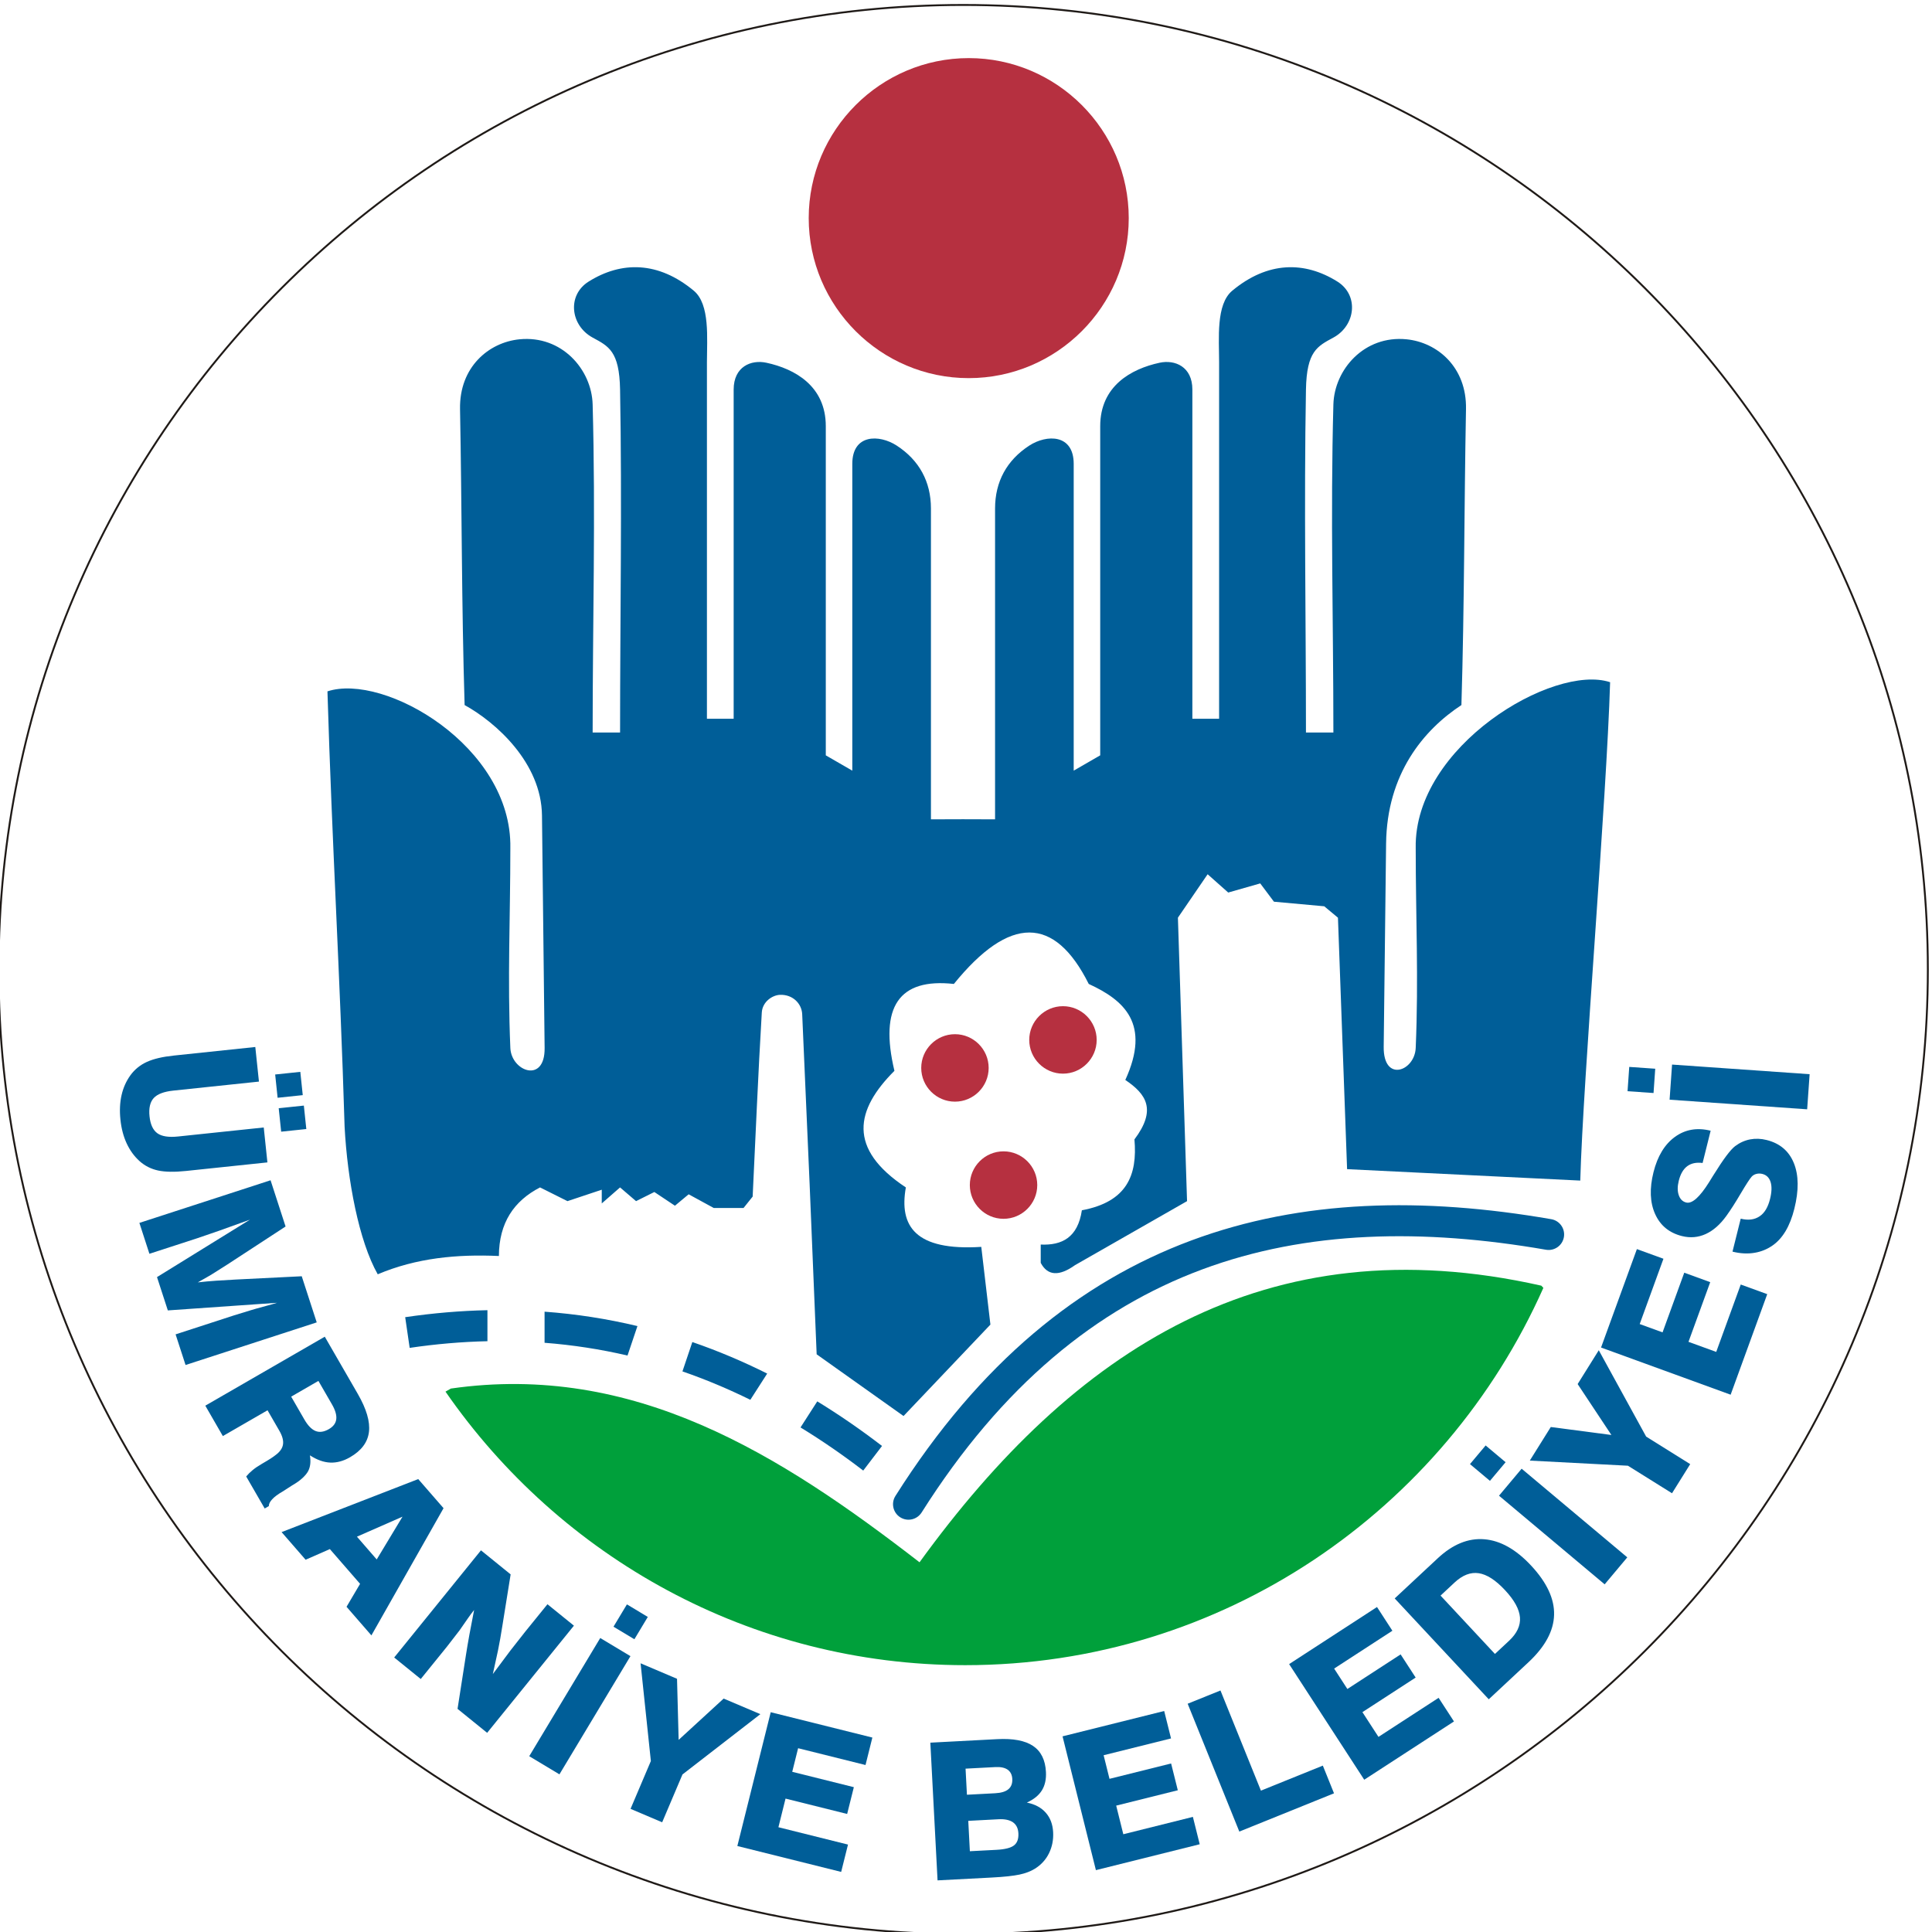 <?xml version="1.0" encoding="UTF-8"?>
<!DOCTYPE svg PUBLIC "-//W3C//DTD SVG 1.1//EN" "http://www.w3.org/Graphics/SVG/1.1/DTD/svg11.dtd">
<!-- Creator: CorelDRAW -->
<svg xmlns="http://www.w3.org/2000/svg" xml:space="preserve" width="77.611mm" height="77.611mm" style="shape-rendering:geometricPrecision; text-rendering:geometricPrecision; image-rendering:optimizeQuality; fill-rule:evenodd; clip-rule:evenodd"
viewBox="0 0 77.611 77.611">
 <defs>
  <style type="text/css">
   <![CDATA[
    .str0 {stroke:#1F1A17;stroke-width:0.076}
    .fil3 {fill:none}
    .fil2 {fill:#005E98}
    .fil0 {fill:#00A03B}
    .fil1 {fill:#B63040}
   ]]>
  </style>
 </defs>
 <g id="Layer_x0020_1">
  <g id="_147955696">
   <path id="_148382112" class="fil0" d="M61.999 51.735l-0.082 -0.088c-11.082,-2.496 -18.796,2.586 -24.978,11.112 -5.63,-4.355 -11.475,-8.033 -18.826,-6.979l-0.217 0.124c4.597,6.641 12.234,10.988 20.879,10.988 10.345,0 19.25,-6.224 23.224,-15.156z"/>
   <g>
    <path id="_148406320" class="fil1" d="M38.915 15.19c3.541,0 6.428,-2.888 6.428,-6.428 0,-3.541 -2.888,-6.428 -6.428,-6.428 -3.54,0 -6.428,2.888 -6.428,6.428 0,3.541 2.888,6.428 6.428,6.428z"/>
    <path id="_148406808" class="fil1" d="M38.362 44.255c0.746,0 1.354,-0.609 1.354,-1.355 0,-0.746 -0.608,-1.355 -1.354,-1.355 -0.746,0 -1.355,0.608 -1.355,1.355 0,0.746 0.609,1.355 1.355,1.355z"/>
    <path id="_148407272" class="fil1" d="M42.701 43.13c0.746,0 1.354,-0.609 1.354,-1.355 0,-0.746 -0.608,-1.355 -1.354,-1.355 -0.746,0 -1.355,0.609 -1.355,1.355 0,0.746 0.608,1.355 1.355,1.355z"/>
    <path id="_148407512" class="fil1" d="M40.313 48.961c0.746,0 1.355,-0.609 1.355,-1.355 0,-0.746 -0.609,-1.355 -1.355,-1.355 -0.746,0 -1.354,0.608 -1.354,1.355 0,0.746 0.608,1.355 1.354,1.355z"/>
   </g>
   <g>
    <path id="_148405920" class="fil2" d="M64.677 27.404c-2.275,-0.75 -7.876,2.571 -7.806,6.658 0,2.816 0.119,5.222 0,8.035 -0.04,0.938 -1.303,1.401 -1.286,-0.046l0.096 -8.164c0.033,-2.796 1.499,-4.561 3.026,-5.564 0.122,-4.041 0.108,-7.851 0.184,-11.892 0.032,-1.683 -1.151,-2.678 -2.388,-2.801 -1.701,-0.169 -2.9,1.215 -2.939,2.617 -0.122,4.468 0,8.709 0,13.178 -0.367,0 -0.735,0 -1.102,0 0,-4.592 -0.082,-9.184 0,-13.775 0.028,-1.548 0.462,-1.741 1.102,-2.089 0.896,-0.488 1.033,-1.703 0.161,-2.25 -1.318,-0.825 -2.799,-0.818 -4.224,0.367 -0.659,0.548 -0.528,1.921 -0.528,2.87 0.001,4.775 0,9.551 0,14.326 -0.358,-0 -0.716,-0 -1.074,-0.001 0,-4.408 0,-8.816 0,-13.223 0,-0.926 -0.704,-1.21 -1.314,-1.079 -1.149,0.247 -2.388,0.938 -2.388,2.548 0,4.408 0,8.816 0,13.224 -0.355,0.205 -0.71,0.41 -1.065,0.615 0,-4.108 0,-8.216 0,-12.324 0,-1.204 -1.085,-1.188 -1.783,-0.735 -0.906,0.588 -1.376,1.453 -1.376,2.526 0,4.163 0,8.326 0,12.489 -0.43,-0.001 -0.859,-0.003 -1.288,-0.004 -0.429,0.001 -0.859,0.003 -1.288,0.004 0,-4.163 0,-8.326 0,-12.489 0,-1.073 -0.47,-1.938 -1.376,-2.526 -0.698,-0.453 -1.783,-0.469 -1.783,0.735 0,4.108 0,8.216 0,12.324 -0.355,-0.205 -0.71,-0.41 -1.065,-0.615 0,-4.408 0,-8.816 0,-13.224 0,-1.61 -1.239,-2.301 -2.388,-2.548 -0.61,-0.131 -1.313,0.153 -1.313,1.079 0,4.408 0,8.816 0,13.223 -0.358,0 -0.716,0 -1.074,0.001 0,-4.775 -0.001,-9.551 0,-14.326 0,-0.949 0.131,-2.321 -0.528,-2.87 -1.425,-1.185 -2.907,-1.193 -4.224,-0.367 -0.873,0.546 -0.736,1.762 0.161,2.25 0.64,0.348 1.074,0.541 1.102,2.089 0.082,4.591 0,9.183 0,13.775 -0.367,0 -0.735,0 -1.102,0 0,-4.469 0.122,-8.71 0,-13.178 -0.038,-1.402 -1.238,-2.786 -2.939,-2.617 -1.237,0.123 -2.419,1.118 -2.388,2.801 0.076,4.042 0.061,7.852 0.184,11.892 1.248,0.688 3.084,2.314 3.108,4.436l0.106 9.339c0.017,1.447 -1.338,0.938 -1.377,0 -0.119,-2.814 0,-5.219 0,-8.035 0.07,-4.086 -5.072,-7.041 -7.347,-6.29 0.184,6.122 0.505,11.372 0.689,17.494 0.114,2.147 0.572,4.586 1.331,5.923 1.553,-0.658 3.191,-0.811 4.867,-0.735 0.005,-1.336 0.607,-2.215 1.653,-2.755 0.367,0.184 0.735,0.367 1.102,0.551 0.459,-0.153 0.918,-0.306 1.377,-0.459 0,0.184 0,0.367 0,0.551 0.245,-0.214 0.49,-0.429 0.735,-0.643 0.214,0.184 0.429,0.367 0.643,0.551 0.245,-0.122 0.49,-0.245 0.735,-0.367 0.276,0.184 0.551,0.367 0.827,0.551 0.184,-0.153 0.367,-0.306 0.551,-0.459 0.337,0.184 0.673,0.367 1.01,0.551 0.398,0 0.796,0 1.194,0 0.122,-0.153 0.245,-0.306 0.367,-0.459 0.122,-2.51 0.217,-4.884 0.367,-7.393 0.026,-0.439 0.429,-0.702 0.735,-0.712 0.509,-0.017 0.869,0.352 0.888,0.779 0.206,4.591 0.397,9.07 0.581,13.662 1.163,0.827 2.326,1.653 3.49,2.479 1.163,-1.224 2.326,-2.449 3.49,-3.673 -0.122,-1.041 -0.245,-2.082 -0.367,-3.122 -2.663,0.169 -3.306,-0.842 -3.03,-2.388 -2.358,-1.561 -2.021,-3.122 -0.459,-4.684 -0.612,-2.571 0.183,-3.734 2.388,-3.49 2.235,-2.755 4.04,-2.755 5.418,0 1.427,0.655 2.5,1.602 1.469,3.857 0.848,0.571 1.263,1.196 0.367,2.388 0.125,1.438 -0.3,2.509 -2.112,2.847 -0.164,1.097 -0.801,1.415 -1.653,1.377 0,0.245 0,0.49 0,0.735 0.276,0.52 0.735,0.551 1.378,0.092 1.5,-0.857 3,-1.714 4.5,-2.571 -0.122,-3.796 -0.245,-7.591 -0.367,-11.387 0.398,-0.582 0.796,-1.163 1.194,-1.745 0.276,0.245 0.551,0.49 0.827,0.735 0.428,-0.122 0.857,-0.245 1.286,-0.367 0.184,0.245 0.367,0.49 0.551,0.735 0.673,0.061 1.347,0.122 2.02,0.184 0.184,0.153 0.367,0.306 0.551,0.459 0.122,3.367 0.245,6.734 0.367,10.101 3,0.153 6.367,0.306 9.367,0.459 0.113,-4.082 1.058,-15.298 1.199,-20.019z"/>
    <path id="_148415040" class="fil2" d="M62.315 48.976c0.339,0.058 0.567,0.38 0.509,0.719 -0.058,0.339 -0.38,0.567 -0.719,0.509 -4.936,-0.856 -9.598,-0.778 -13.821,0.794 -4.214,1.568 -8.02,4.634 -11.261,9.76 -0.184,0.29 -0.567,0.378 -0.858,0.195 -0.291,-0.183 -0.378,-0.568 -0.195,-0.858 3.399,-5.376 7.416,-8.601 11.88,-10.262 4.455,-1.658 9.329,-1.747 14.464,-0.857z"/>
    <path id="_148413608" class="fil2" d="M16.277 52.913c1.121,-0.165 2.222,-0.258 3.304,-0.281l0 1.246c-1.022,0.023 -2.063,0.111 -3.124,0.268l-0.18 -1.233zm5.6 -0.221c1.27,0.093 2.514,0.287 3.73,0.578l-0.399 1.184c-1.087,-0.254 -2.197,-0.425 -3.332,-0.513l0 -1.248zm5.936 1.22c1.022,0.352 2.024,0.775 3.006,1.266l-0.677 1.054c-0.893,-0.44 -1.802,-0.821 -2.727,-1.141l0.397 -1.179zm5.018 2.383c0.883,0.54 1.75,1.138 2.601,1.791l-0.755 0.989c-0.825,-0.633 -1.664,-1.211 -2.519,-1.733l0.673 -1.048z"/>
    <path id="_148412112" class="fil2" d="M10.256 42.061l0.146 1.388 -3.441 0.362c-0.377,0.04 -0.638,0.139 -0.786,0.299 -0.147,0.161 -0.203,0.407 -0.168,0.738 0.034,0.324 0.139,0.549 0.315,0.677 0.176,0.126 0.453,0.169 0.832,0.129l3.441 -0.362 0.147 1.403 -3.272 0.344c-0.458,0.048 -0.832,0.042 -1.117,-0.018 -0.287,-0.062 -0.536,-0.188 -0.75,-0.38 -0.212,-0.192 -0.384,-0.428 -0.514,-0.708 -0.13,-0.281 -0.214,-0.599 -0.251,-0.956 -0.038,-0.361 -0.022,-0.691 0.046,-0.987 0.068,-0.298 0.187,-0.563 0.357,-0.798 0.172,-0.235 0.392,-0.413 0.663,-0.536 0.271,-0.122 0.63,-0.206 1.08,-0.253l3.272 -0.344zm0.94 2.458l1.01 -0.106 0.099 0.942 -1.01 0.106 -0.099 -0.942zm-0.142 -1.355l1.01 -0.106 0.098 0.935 -1.01 0.106 -0.098 -0.935z"/>
    <path id="_148412424" class="fil2" d="M5.6 49.125l5.269 -1.712 0.603 1.857 -2.339 1.527 -0.607 0.384c-0.09,0.055 -0.212,0.127 -0.367,0.213 -0.103,0.06 -0.175,0.1 -0.213,0.121 0.239,-0.028 0.487,-0.05 0.745,-0.068 0.259,-0.018 0.525,-0.033 0.8,-0.047l2.63 -0.131 0.602 1.853 -5.269 1.712 -0.4 -1.231 2.336 -0.759 0.694 -0.213c0.074,-0.024 0.28,-0.082 0.616,-0.173 0.192,-0.052 0.335,-0.092 0.427,-0.123l-4.385 0.306 -0.435 -1.338 3.734 -2.308 -1.25 0.449 -0.868 0.298 -1.921 0.624 -0.403 -1.242z"/>
    <path id="_148412736" class="fil2" d="M11.697 56.105l0.528 0.915c0.141,0.245 0.291,0.4 0.451,0.465 0.159,0.064 0.338,0.039 0.537,-0.076 0.177,-0.102 0.274,-0.234 0.295,-0.396 0.02,-0.163 -0.036,-0.36 -0.17,-0.593l-0.547 -0.947 -1.094 0.632zm-3.448 0.362l4.798 -2.77 1.325 2.296c0.35,0.606 0.5,1.117 0.449,1.53 -0.05,0.414 -0.303,0.753 -0.759,1.016 -0.267,0.154 -0.532,0.226 -0.794,0.215 -0.262,-0.01 -0.535,-0.108 -0.818,-0.291 0.041,0.253 0.018,0.465 -0.072,0.636 -0.048,0.088 -0.124,0.181 -0.228,0.277 -0.105,0.098 -0.242,0.195 -0.412,0.293l-0.383 0.246c-0.191,0.11 -0.332,0.215 -0.422,0.314 -0.091,0.099 -0.135,0.189 -0.134,0.273l-0.166 0.096 -0.743 -1.286c0.073,-0.089 0.16,-0.175 0.26,-0.257 0.1,-0.083 0.225,-0.167 0.375,-0.254 0.156,-0.09 0.273,-0.161 0.353,-0.213 0.079,-0.051 0.141,-0.096 0.189,-0.134 0.175,-0.128 0.276,-0.27 0.301,-0.426 0.025,-0.157 -0.024,-0.342 -0.147,-0.554l-0.474 -0.821 -1.795 1.036 -0.705 -1.222z"/>
    <path id="_148411840" class="fil2" d="M14.339 61.731l0.794 0.914 1.036 -1.718 -1.831 0.804zm2.462 -2.314l1.017 1.169 -2.898 5.11 -0.999 -1.149 0.544 -0.922 -1.214 -1.396 -0.974 0.428 -0.965 -1.11 5.489 -2.13z"/>
    <path id="_148414720" class="fil2" d="M15.835 66.584l3.486 -4.305 1.192 0.966 -0.333 2.073c-0.051,0.335 -0.111,0.665 -0.176,0.989l-0.206 0.942 0.705 -0.944 0.597 -0.76 0.892 -1.101 1.063 0.861 -3.486 4.305 -1.189 -0.963 0.334 -2.14c0.02,-0.129 0.042,-0.26 0.064,-0.396 0.022,-0.136 0.049,-0.283 0.078,-0.443l0.19 -0.993c-0.086,0.107 -0.165,0.212 -0.236,0.316 -0.212,0.309 -0.329,0.477 -0.351,0.505l-0.506 0.654 -1.051 1.298 -1.067 -0.864z"/>
    <path id="_148423184" class="fil2" d="M21.26 70.549l2.853 -4.748 1.213 0.729 -2.853 4.748 -1.213 -0.729zm3.385 -5.202l0.539 -0.897 0.839 0.504 -0.539 0.897 -0.839 -0.504z"/>
    <polygon id="_148423496" class="fil2" points="25.33,72.664 26.146,70.743 25.733,66.817 27.197,67.439 27.262,69.893 29.07,68.234 30.545,68.86 27.416,71.282 26.6,73.204 "/>
    <polygon id="_148423808" class="fil2" points="29.62,74.157 30.961,68.782 35.044,69.8 34.769,70.903 32.061,70.228 31.825,71.176 34.3,71.793 34.031,72.869 31.556,72.252 31.27,73.402 34.065,74.099 33.791,75.197 "/>
    <path id="_148424592" class="fil2" d="M38.842 72.097l1.137 -0.06c0.241,-0.013 0.418,-0.067 0.53,-0.162 0.113,-0.095 0.165,-0.232 0.156,-0.413 -0.009,-0.165 -0.07,-0.288 -0.185,-0.371 -0.115,-0.081 -0.28,-0.116 -0.495,-0.105l-1.197 0.063 0.055 1.047zm0.119 2.269l1.069 -0.056c0.341,-0.018 0.576,-0.078 0.704,-0.178 0.13,-0.101 0.188,-0.263 0.176,-0.486 -0.01,-0.2 -0.084,-0.348 -0.218,-0.442 -0.136,-0.094 -0.33,-0.136 -0.582,-0.122l-1.213 0.064 0.064 1.222zm-1.298 1.171l-0.29 -5.532 2.684 -0.141c0.641,-0.034 1.122,0.057 1.443,0.273 0.32,0.216 0.492,0.563 0.517,1.044 0.016,0.296 -0.04,0.543 -0.164,0.743 -0.126,0.201 -0.327,0.363 -0.603,0.488 0.325,0.065 0.578,0.201 0.759,0.406 0.182,0.205 0.28,0.466 0.297,0.784 0.016,0.306 -0.04,0.588 -0.166,0.846 -0.127,0.257 -0.316,0.465 -0.567,0.621 -0.168,0.104 -0.373,0.183 -0.616,0.235 -0.127,0.027 -0.28,0.049 -0.459,0.069 -0.18,0.02 -0.404,0.037 -0.672,0.051l-2.163 0.113z"/>
    <polygon id="_148424712" class="fil2" points="44.024,75.126 42.684,69.751 46.767,68.733 47.042,69.835 44.334,70.51 44.57,71.458 47.045,70.841 47.314,71.917 44.839,72.534 45.125,73.684 47.92,72.987 48.194,74.086 "/>
    <polygon id="_148426440" class="fil2" points="49.785,73.577 47.71,68.441 49.028,67.909 50.653,71.932 53.14,70.927 53.589,72.04 "/>
    <polygon id="_148426752" class="fil2" points="54.803,71.494 51.786,66.849 55.316,64.556 55.934,65.509 53.594,67.029 54.126,67.849 56.265,66.459 56.869,67.39 54.73,68.779 55.375,69.773 57.791,68.204 58.408,69.153 "/>
    <path id="_148427536" class="fil2" d="M60.055 66.44l0.564 -0.526c0.319,-0.298 0.466,-0.611 0.44,-0.94 -0.026,-0.329 -0.226,-0.695 -0.603,-1.098 -0.377,-0.404 -0.727,-0.629 -1.054,-0.678 -0.326,-0.049 -0.649,0.075 -0.969,0.373l-0.564 0.526 2.185 2.344zm-0.25 1.822l-3.778 -4.051 1.73 -1.614c0.601,-0.56 1.224,-0.815 1.869,-0.763 0.645,0.052 1.273,0.405 1.883,1.06 0.632,0.678 0.94,1.339 0.92,1.982 -0.018,0.643 -0.362,1.276 -1.029,1.899l-1.595 1.488z"/>
    <path id="_148428248" class="fil2" d="M64.461 63.645l-4.244 -3.561 0.909 -1.084 4.244 3.561 -0.909 1.084zm-4.608 -4.157l-0.802 -0.673 0.629 -0.749 0.802 0.673 -0.629 0.749z"/>
    <polygon id="_148428752" class="fil2" points="67.167,59.986 65.396,58.88 61.454,58.674 62.297,57.325 64.732,57.645 63.376,55.6 64.225,54.241 66.128,57.71 67.898,58.816 "/>
    <polygon id="_148429280" class="fil2" points="69.522,56.027 64.316,54.132 65.756,50.178 66.823,50.566 65.869,53.189 66.787,53.523 67.659,51.126 68.702,51.506 67.829,53.903 68.943,54.308 69.928,51.601 70.992,51.988 "/>
    <path id="_148430064" class="fil2" d="M69.597 50.278l0.33 -1.322c0.301,0.075 0.555,0.043 0.761,-0.097 0.195,-0.129 0.333,-0.36 0.416,-0.69 0.07,-0.28 0.078,-0.507 0.024,-0.683 -0.055,-0.176 -0.165,-0.286 -0.334,-0.328 -0.08,-0.02 -0.159,-0.02 -0.235,-0.001 -0.078,0.019 -0.143,0.057 -0.195,0.114 -0.075,0.085 -0.221,0.309 -0.437,0.674 -0.214,0.365 -0.407,0.665 -0.576,0.899 -0.249,0.345 -0.525,0.589 -0.828,0.728 -0.304,0.138 -0.622,0.166 -0.955,0.083 -0.512,-0.128 -0.871,-0.422 -1.079,-0.885 -0.208,-0.462 -0.23,-1.022 -0.066,-1.68 0.161,-0.646 0.449,-1.12 0.862,-1.42 0.414,-0.3 0.892,-0.382 1.434,-0.247l-0.323 1.296c-0.253,-0.033 -0.459,0.011 -0.617,0.129 -0.159,0.118 -0.273,0.314 -0.341,0.589 -0.055,0.222 -0.056,0.413 -0,0.574 0.056,0.161 0.155,0.26 0.299,0.296 0.235,0.059 0.543,-0.215 0.922,-0.821l0.155 -0.251 0.032 -0.05c0.385,-0.62 0.669,-1 0.853,-1.14 0.186,-0.14 0.386,-0.231 0.601,-0.273 0.217,-0.041 0.439,-0.034 0.668,0.024 0.532,0.133 0.897,0.442 1.094,0.928 0.197,0.486 0.203,1.097 0.019,1.835 -0.174,0.698 -0.466,1.19 -0.876,1.475 -0.216,0.15 -0.453,0.247 -0.712,0.291 -0.281,0.049 -0.58,0.034 -0.896,-0.045z"/>
    <path id="_148430256" class="fil2" d="M72.596 44.562l-5.526 -0.386 0.099 -1.411 5.526 0.387 -0.099 1.411zm-6.171 -0.654l-1.044 -0.073 0.068 -0.976 1.044 0.073 -0.068 0.976z"/>
   </g>
  </g>
  <path class="fil3 str0" d="M38.694 77.699c21.343,0 38.75,-17.407 38.75,-38.75 0,-21.343 -17.407,-38.75 -38.75,-38.75 -21.343,0 -38.75,17.407 -38.75,38.75 0,21.343 17.407,38.75 38.75,38.75"/>
 </g>
</svg>

